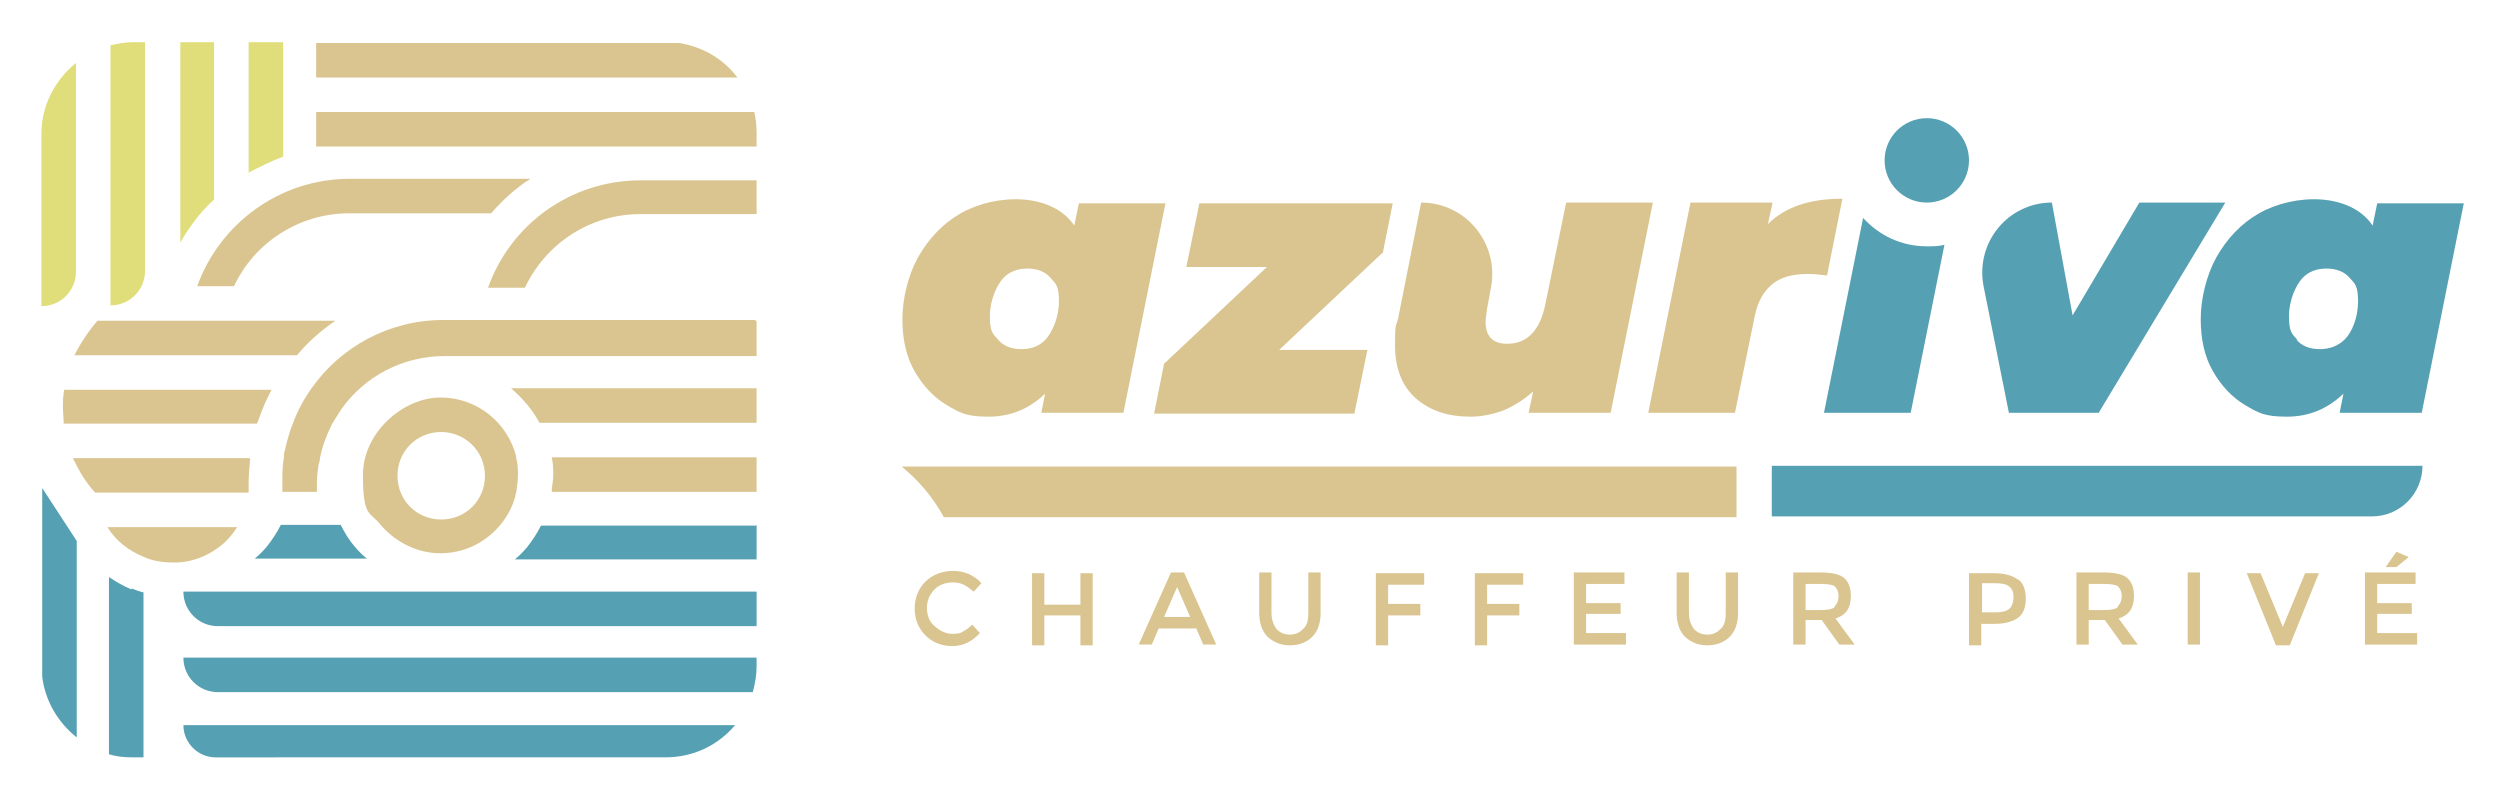 <svg xmlns="http://www.w3.org/2000/svg" id="Calque_1" viewBox="0 0 325.8 104.4"><defs><style>      .st0 {        fill: #dac590;      }      .st1 {        fill: #55a0b3;      }      .st2 {        fill: #e0dd7b;      }    </style></defs><g><path class="st0" d="M98.6,23.4v4.5h-15.1c-6.7,0-12.4,3.9-15.1,9.6h-4.8c2.9-8.2,10.7-14,19.9-14h15.1Z"></path><path class="st0" d="M98.6,41.9v4.5h-40.6c-5.6,0-10.5,2.7-13.5,6.9-.4.6-.8,1.3-1.2,1.9-.7,1.4-1.3,2.9-1.6,4.5,0,.3-.1.6-.2.9-.1.8-.2,1.5-.2,2.3s0,.8,0,1.2h-4.5c0-.2,0-.3,0-.5,0-.2,0-.5,0-.8,0-1.1,0-2.2.2-3.2,0-.3,0-.6.1-.8.3-1.3.6-2.5,1.1-3.7.6-1.6,1.4-3.1,2.4-4.5,3.8-5.4,10.1-8.9,17.2-8.9h40.6Z"></path><path class="st0" d="M69,23.4c-.2.1-.3.2-.5.3-1.7,1.2-3.2,2.6-4.5,4.1h-18.5c-6.6,0-12.4,3.9-15,9.5h-4.8c2.9-8.1,10.7-14,19.9-14h23.5Z"></path><path class="st2" d="M9.9,8.2v27.2c0,2.5-2,4.5-4.5,4.5h0v-22.5c0-3.7,1.8-7,4.5-9.2Z"></path><path class="st2" d="M18.9,5.5v29.8c0,2.5-2,4.5-4.5,4.5h0V5.9c.9-.2,1.9-.4,2.9-.4h1.6Z"></path><path class="st2" d="M27.9,5.5v20.5c-1,.9-1.9,1.9-2.7,3-.6.8-1.2,1.7-1.7,2.6V5.5h4.5Z"></path><path class="st2" d="M36.9,5.5v14.9c-1.5.6-3,1.3-4.5,2.1V5.5h4.5Z"></path><path class="st0" d="M43.7,41.8c-1.9,1.3-3.6,2.8-5,4.5H9.7c.8-1.6,1.8-3.1,3-4.5h31Z"></path><path class="st0" d="M8.3,50.8h27.1c-.5.9-.9,1.8-1.3,2.8-.2.5-.4,1.1-.6,1.6H8.3c0-.7-.1-1.4-.1-2.1s0-1.6.2-2.4Z"></path><path class="st0" d="M32.6,59.8c-.1,1.1-.2,2.2-.2,3.2s0,.6,0,.9h0s0,0,0,0c0,.1,0,.2,0,.3H12.4c-1.2-1.3-2.1-2.8-2.9-4.5h23Z"></path><path class="st0" d="M96.1,10.1h-54.9v-4.5h47.3c3.1.5,5.8,2.1,7.6,4.5Z"></path><path class="st0" d="M98.6,17.4v1.7h-57.4v-4.5h57.1c.2.9.3,1.8.3,2.7Z"></path><path class="st0" d="M98.6,50.6v4.5h-28.3c-.9-1.7-2.2-3.2-3.7-4.5h32Z"></path><path class="st0" d="M98.6,59.6v4.5h-26.7c0-.7.2-1.4.2-2.1s0-1.6-.2-2.4h26.7Z"></path><path class="st1" d="M17.2,76.7c.5.2,1,.4,1.5.5v21.5h-1.4c-1.1,0-2.1-.1-3.1-.4v-23.1c.9.6,1.9,1.2,2.9,1.6Z"></path><path class="st1" d="M10,70.6v25.5c-2.4-1.9-4.1-4.7-4.5-7.9v-24.6s4.5,6.9,4.5,6.9Z"></path><path class="st1" d="M98.6,68.4v4.5h-31.5c.6-.5,1.1-1,1.6-1.6.7-.9,1.3-1.8,1.8-2.8h28Z"></path><path class="st1" d="M47.8,72.8h-14.6c.6-.5,1.1-1,1.6-1.6.7-.9,1.3-1.8,1.8-2.8h7.8c.5,1,1.1,2,1.8,2.8.5.6,1,1.1,1.6,1.6Z"></path><path class="st1" d="M98.6,77.1v4.5H28.4c-2.5,0-4.5-2-4.5-4.5h0s74.7,0,74.7,0Z"></path><path class="st1" d="M98.6,85.8v1c0,1.2-.2,2.3-.5,3.4H28.4c-2.5,0-4.5-2-4.5-4.5h0s74.7,0,74.7,0Z"></path><path class="st1" d="M95.8,94.5c-2.2,2.6-5.4,4.2-9.1,4.2H28.1c-2.3,0-4.2-1.9-4.2-4.2h0s71.8,0,71.8,0Z"></path><path class="st0" d="M14,68.7c1.1,1.8,2.8,3.1,4.8,3.9,1.1.5,2.4.7,3.7.7s.5,0,.7,0c1.9-.1,3.7-.8,5.2-1.9,1-.7,1.8-1.6,2.5-2.7H14Z"></path><path class="st0" d="M67.3,59.6c-1.1-4.5-5.1-7.8-9.9-7.8s-10.1,4.5-10.1,10.1.9,4.7,2.3,6.5c1.9,2.2,4.7,3.7,7.8,3.7s5.9-1.4,7.8-3.7c1-1.2,1.8-2.7,2.1-4.4.1-.7.2-1.4.2-2.1s0-1.6-.3-2.4ZM57.5,56.3c3.1,0,5.7,2.5,5.7,5.7s-2.5,5.7-5.7,5.7-5.7-2.5-5.7-5.7,2.5-5.7,5.7-5.7Z"></path></g><g><circle class="st1" cx="251.1" cy="20.9" r="5.5"></circle><g><g><path class="st0" d="M151.9,26.4l-5.5,27.4h-10.7l.5-2.5c-2.1,2-4.5,3-7.4,3s-3.7-.5-5.4-1.5-3.1-2.5-4.2-4.4c-1.1-1.9-1.6-4.2-1.6-6.8s.7-5.6,2-8c1.4-2.5,3.3-4.5,5.6-5.8s5.3-2,8.1-1.8,5.3,1.3,6.7,3.4l.6-2.9h11.3ZM130.1,44.3c.7.8,1.7,1.2,3,1.2s2.4-.4,3.2-1.3,1.7-2.8,1.7-4.9-.4-2.3-1.1-3.1c-.7-.8-1.7-1.2-3-1.2s-2.4.4-3.2,1.3-1.7,2.8-1.7,4.9.4,2.3,1.1,3.1Z"></path><path class="st0" d="M180.1,33l-13.4,12.6h11.5l-1.7,8.3h-26.1l1.3-6.5,13.4-12.6h-10.5l1.7-8.3h25.2l-1.3,6.5Z"></path><path class="st0" d="M215.4,26.4l-5.5,27.4h-10.7l.6-2.8c-1.2,1.1-2.5,1.9-3.9,2.5-1.4.5-2.8.8-4.3.8-2.9,0-5.3-.8-7.1-2.4-1.8-1.6-2.7-3.9-2.7-6.9s.1-2.3.4-3.5l3-15.1h0c5.9,0,10.2,5.4,9.1,11.1l-.5,2.7c-.1.8-.2,1.4-.2,1.7,0,1.9.9,2.9,2.8,2.9,2.6,0,4.3-1.7,5-5.2l2.7-13.2h11.3Z"></path><path class="st0" d="M240.1,25.9l-2,10c-.8-.1-1.7-.2-2.5-.2-1.9,0-3.5.4-4.6,1.3-1.1.9-1.9,2.2-2.3,4.1l-2.6,12.7h-11.3l5.5-27.4h10.7l-.6,2.8c2.2-2.2,5.4-3.3,9.6-3.3Z"></path><path class="st1" d="M251.1,32.1c-3.3,0-6.2-1.4-8.3-3.7l-5.1,25.4h11.3l4.4-21.9c-.7.2-1.5.2-2.3.2Z"></path><path class="st1" d="M290,26.4l-16.5,27.4h-11.7l-3.3-16.5c-1.1-5.7,3.2-10.9,8.9-10.9h0l2.7,14.7,8.7-14.7h11.2Z"></path><path class="st1" d="M321.1,26.4l-5.5,27.4h-10.7l.5-2.5c-2.1,2-4.5,3-7.4,3s-3.7-.5-5.4-1.5c-1.7-1-3.1-2.5-4.2-4.4-1.1-1.9-1.6-4.2-1.6-6.8s.7-5.6,2-8c1.4-2.5,3.3-4.5,5.6-5.8s5.3-2,8.1-1.8,5.3,1.3,6.7,3.4l.6-2.9h11.3ZM299.3,44.3c.7.8,1.7,1.2,3,1.2s2.4-.4,3.3-1.3,1.7-2.8,1.7-4.9-.4-2.3-1.1-3.1-1.7-1.2-3-1.2-2.4.4-3.2,1.3-1.7,2.8-1.7,4.9.4,2.3,1.1,3.1Z"></path></g><g><path class="st0" d="M124.1,82.6c.5,0,1,0,1.4-.3.4-.2.8-.5,1.2-.9l1,1.1c-1,1.1-2.2,1.7-3.6,1.7s-2.6-.5-3.5-1.4c-.9-.9-1.4-2.1-1.4-3.5s.5-2.6,1.4-3.5,2.2-1.4,3.6-1.4,2.7.5,3.7,1.6l-1,1.1c-.5-.4-.9-.7-1.3-.9s-.9-.3-1.4-.3c-1,0-1.8.3-2.4.9-.6.6-1,1.4-1,2.4s.3,1.8,1,2.4,1.4,1,2.3,1Z"></path><path class="st0" d="M134.5,84.1v-9.4h1.6v4.1h4.7v-4.1h1.6v9.4h-1.6v-3.9h-4.7v3.9h-1.6Z"></path><path class="st0" d="M151,81.9l-.9,2.1h-1.7l4.2-9.4h1.7l4.2,9.4h-1.7l-.9-2.1h-4.7ZM155.1,80.4l-1.7-3.9-1.7,3.9h3.4Z"></path><path class="st0" d="M166.3,81.9c.4.5,1,.8,1.8.8s1.3-.3,1.8-.8.6-1.2.6-2.1v-5.2h1.6v5.3c0,1.4-.4,2.4-1.1,3.1-.7.7-1.7,1.1-2.9,1.1s-2.1-.4-2.9-1.1c-.7-.7-1.1-1.8-1.1-3.1v-5.3h1.6v5.2c0,.9.2,1.5.6,2.1Z"></path><path class="st0" d="M180.9,76.1v2.6h4.2v1.5h-4.2v3.9h-1.6v-9.4h6.3v1.5h-4.7Z"></path><path class="st0" d="M193.8,76.1v2.6h4.2v1.5h-4.2v3.9h-1.6v-9.4h6.3v1.5h-4.7Z"></path><path class="st0" d="M211.7,74.6v1.5h-5v2.5h4.5v1.4h-4.5v2.5h5.2v1.5h-6.8v-9.4h6.6Z"></path><path class="st0" d="M220.7,81.9c.4.5,1,.8,1.8.8s1.3-.3,1.8-.8.6-1.2.6-2.1v-5.2h1.6v5.3c0,1.4-.4,2.4-1.1,3.1-.7.7-1.7,1.1-2.9,1.1s-2.1-.4-2.9-1.1c-.7-.7-1.1-1.8-1.1-3.1v-5.3h1.6v5.2c0,.9.2,1.5.6,2.1Z"></path><path class="st0" d="M241.2,77.7c0,1.6-.7,2.5-2,2.9l2.5,3.4h-2l-2.3-3.2h-2.1v3.2h-1.6v-9.4h3.5c1.4,0,2.5.2,3.1.7.6.5.9,1.3.9,2.3ZM239.1,79c.3-.3.5-.7.5-1.3s-.2-1-.5-1.3c-.3-.2-.9-.3-1.8-.3h-2v3.4h2c.9,0,1.5-.1,1.8-.4Z"></path><path class="st0" d="M263,75.5c.7.5,1,1.4,1,2.5s-.3,2-1,2.5-1.7.8-3.1.8h-1.7v2.8h-1.6v-9.4h3.2c1.4,0,2.5.3,3.1.8ZM261.9,79.3c.3-.3.5-.8.5-1.5s-.2-1.1-.6-1.4c-.4-.3-1-.4-1.9-.4h-1.6v3.8h1.8c.9,0,1.5-.2,1.8-.5Z"></path><path class="st0" d="M278.1,77.7c0,1.6-.7,2.5-2,2.9l2.5,3.4h-2l-2.3-3.2h-2.1v3.2h-1.6v-9.4h3.5c1.4,0,2.5.2,3.1.7.6.5.9,1.3.9,2.3ZM276,79c.3-.3.5-.7.5-1.3s-.2-1-.5-1.3c-.3-.2-.9-.3-1.8-.3h-2v3.4h2c.9,0,1.5-.1,1.8-.4Z"></path><path class="st0" d="M285.1,74.6h1.6v9.4h-1.6v-9.4Z"></path><path class="st0" d="M298.4,84.1h-1.8l-3.8-9.4h1.8l2.9,7,2.9-7h1.8l-3.8,9.4Z"></path><path class="st0" d="M314.8,74.6v1.5h-5v2.5h4.5v1.4h-4.5v2.5h5.2v1.5h-6.8v-9.4h6.6ZM312.3,73.9h-1.4l1.4-2,1.6.7-1.6,1.3Z"></path></g><path class="st0" d="M226.3,60.8v6.6h-103.3c-1.4-2.6-3.3-4.8-5.5-6.6h108.8Z"></path><path class="st1" d="M230.9,60.7v6.6s78.2,0,78.2,0c3.7,0,6.6-3,6.6-6.6h0s-84.9,0-84.9,0Z"></path></g></g></svg>